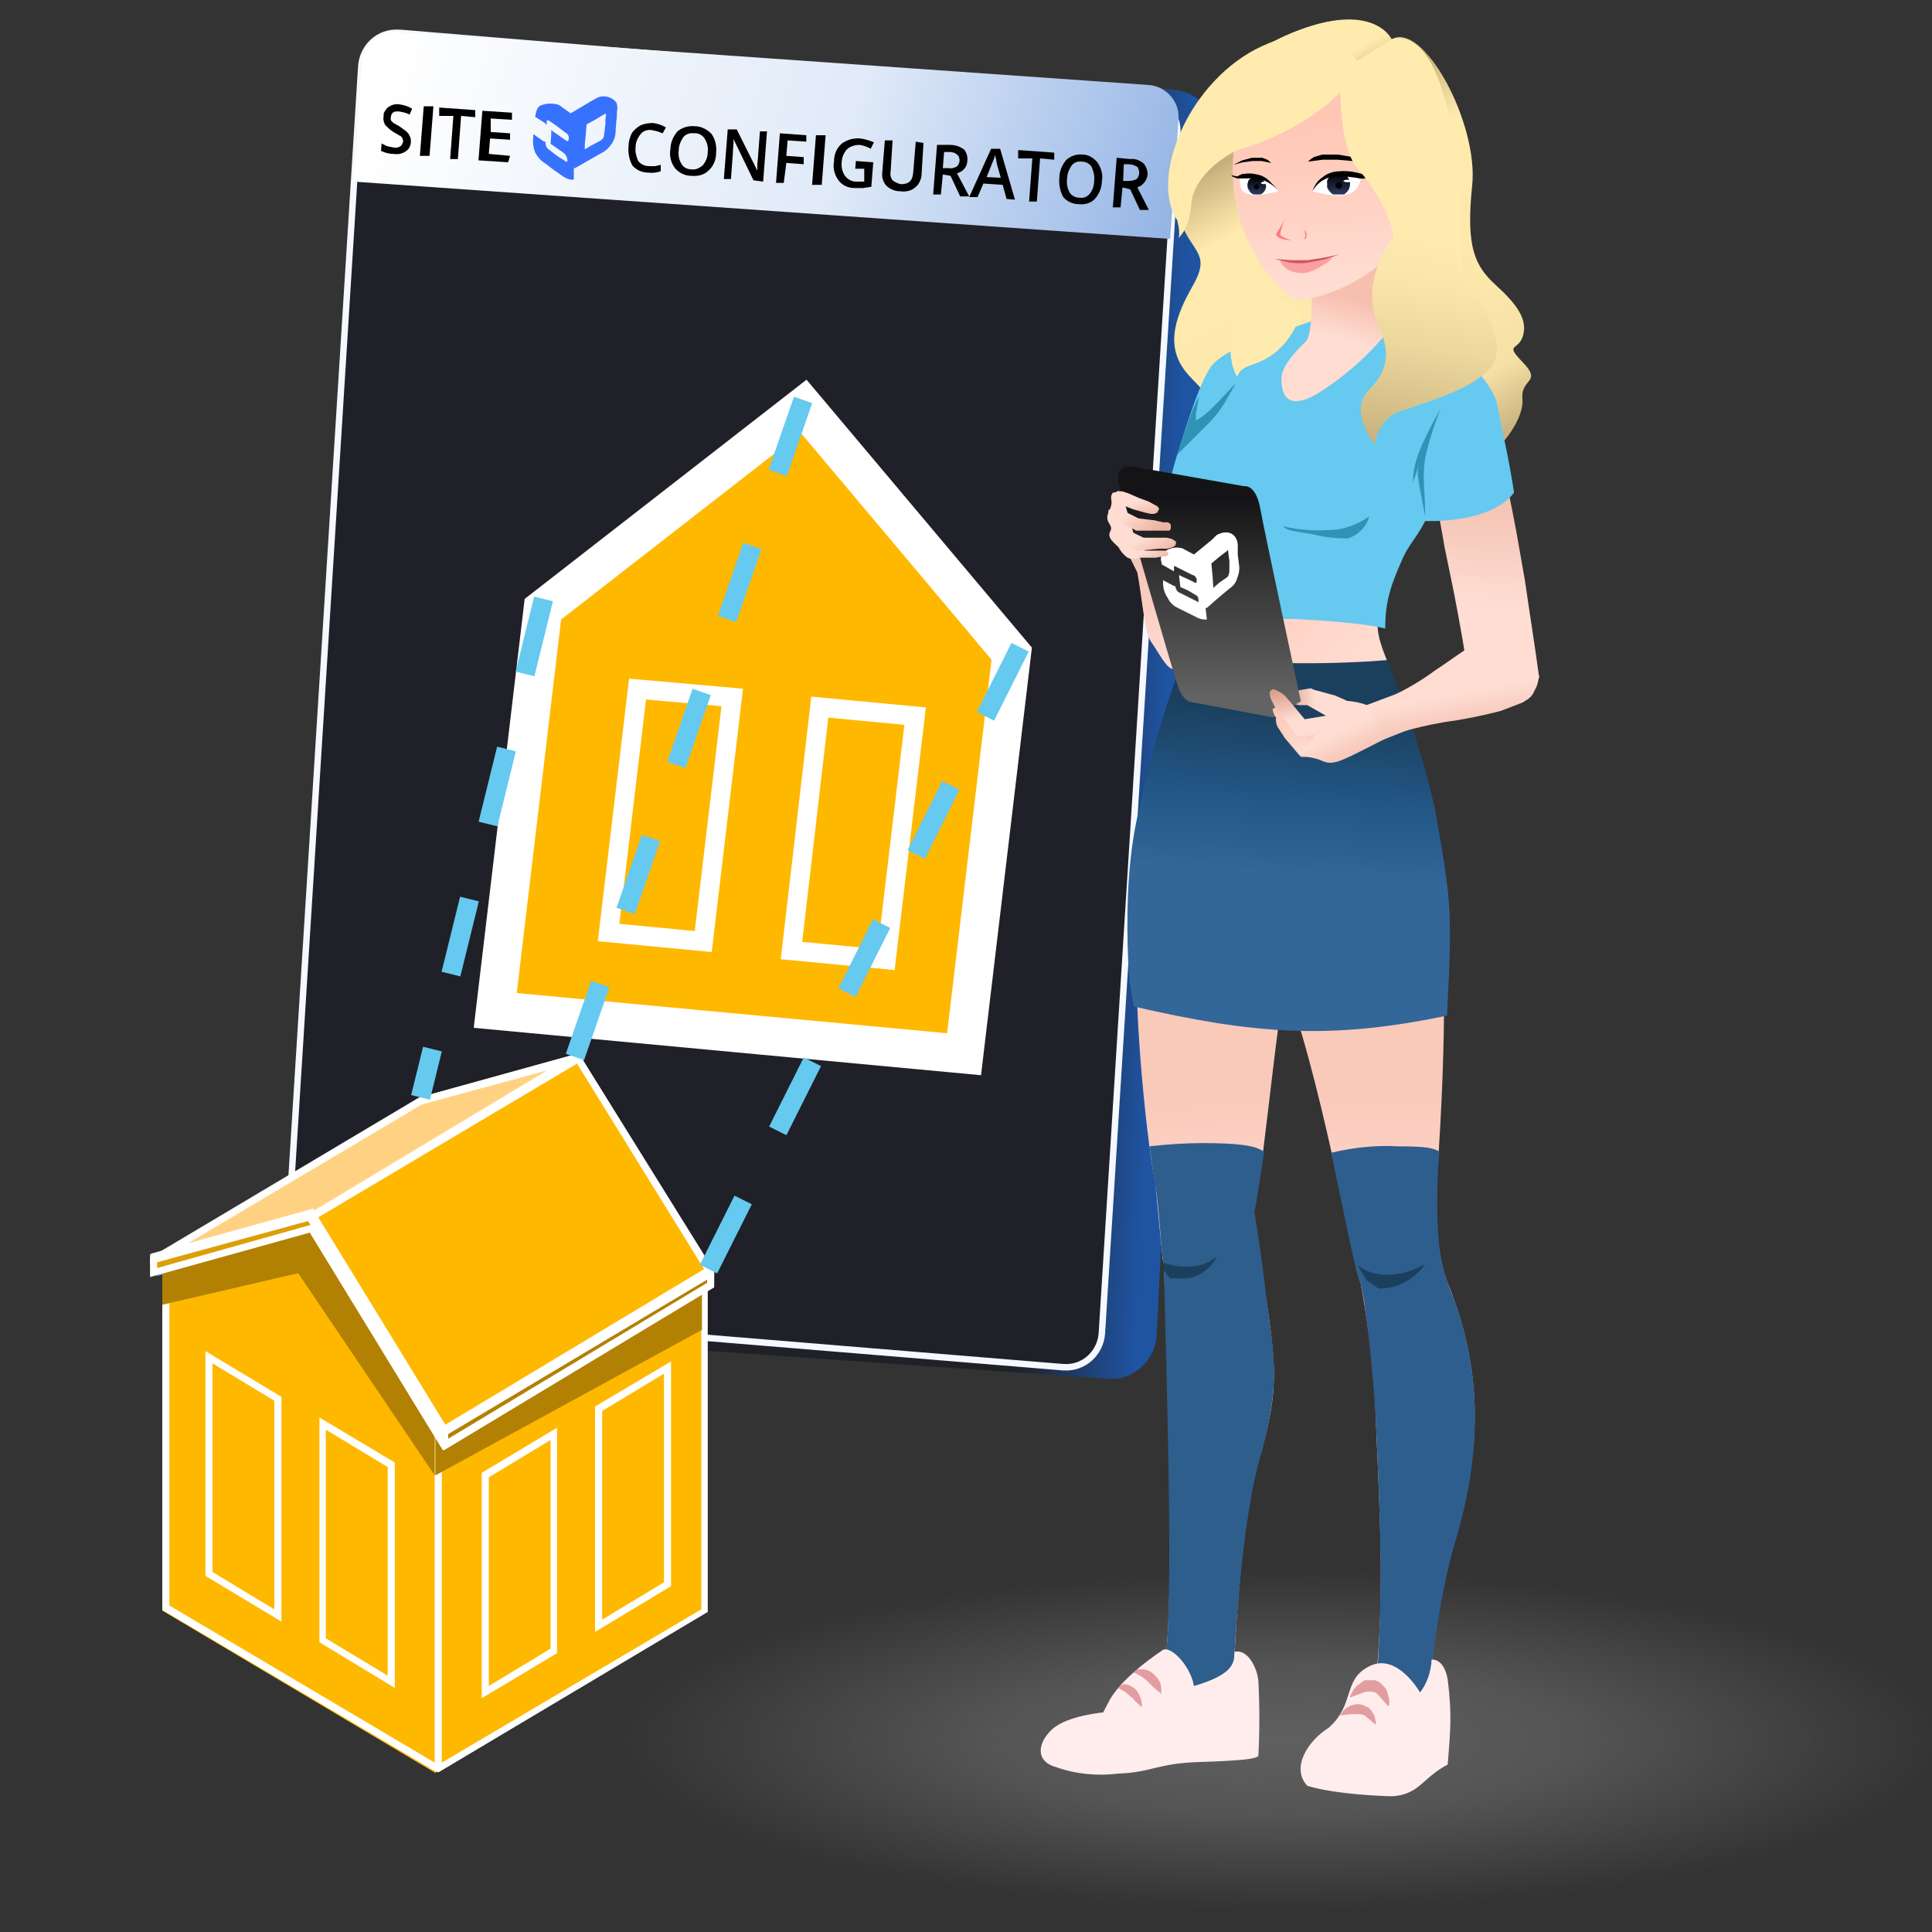 <svg width="300" height="300" version="1.1" xmlns="http://www.w3.org/2000/svg" xmlns:xlink="http://www.w3.org/1999/xlink" x="0px" y="0px"
	 viewBox="0 0 300 300" style="enable-background:new 0 0 300 300;" xml:space="preserve">
<rect x="0" y="0" width="300" height="300" fill="#333333" stroke="none"/>
<style type="text/css">
	.st0{fill:url(#SVGID_1_);}
	.st1{fill:url(#SVGID_2_);}
	.st2{fill:url(#SVGID_3_);}
	.st3{fill:none;stroke:#F5F8FF;}
	.st4{fill:url(#SVGID_4_);}
	.st5{fill:#FFB800;stroke:#FFFFFF;stroke-width:6;}
	.st6{fill:#FFB800;stroke:#FFFFFF;stroke-width:3;}
	.st7{fill:#FFB800;}
	.st8{fill:#FFFFFF;}
	.st9{fill:#B28103;}
	.st10{fill:#43A2DB;}
	.st11{fill:#5A6335;}
	.st12{fill:#FFD283;}
	.st13{fill:#DBA007;}
	.st14{fill:none;stroke:#66C9EF;stroke-width:3;stroke-dasharray:12,12;}
	.st15{fill:url(#SVGID_5_);}
	.st16{fill:url(#SVGID_6_);}
	.st17{fill:#1E1E1E;}
	.st18{fill:url(#SVGID_7_);}
	.st19{fill:#66C9EF;}
	.st20{fill:url(#SVGID_8_);}
	.st21{fill:url(#SVGID_9_);}
	.st22{fill:url(#SVGID_10_);}
	.st23{fill:url(#SVGID_11_);}
	.st24{fill:#F7828A;fill-opacity:0.66;}
	.st25{fill:#D15662;}
	.st26{fill:#F87E7E;}
	.st27{fill:#FFEBAE;}
	.st28{fill:url(#SVGID_12_);}
	.st29{fill:url(#SVGID_13_);}
	.st30{fill:url(#SVGID_14_);}
	.st31{fill:url(#SVGID_15_);}
	.st32{fill:url(#SVGID_16_);}
	.st33{fill:#2D5E8C;}
	.st34{fill:#2E5E8D;}
	.st35{fill:#FFEDED;}
	.st36{fill:#3092B6;}
	.st37{fill:url(#SVGID_17_);}
	.st38{fill:url(#SVGID_18_);}
	.st39{fill:url(#SVGID_19_);}
	.st40{fill:#C6C6C6;}
	.st41{fill:#D2747A;fill-opacity:0.66;}
	.st42{fill:url(#SVGID_20_);}
	.st43{fill:url(#SVGID_21_);}
	.st44{fill:url(#SVGID_22_);}
	.st45{fill:#FFDDD3;}
	.st46{fill:url(#SVGID_23_);}
	.st47{fill:url(#SVGID_24_);}
	.st48{fill:url(#SVGID_25_);}
	.st49{fill:url(#SVGID_26_);}
	.st50{fill:url(#SVGID_27_);}
	.st51{fill:url(#SVGID_28_);}
	.st52{fill:url(#SVGID_29_);}
	.st53{fill:#1B405E;}
	.st54{clip-path:url(#SVGID_31_);}
	.st55{fill:#3772FF;}
</style>
<radialGradient id="SVGID_1_" cx="254.348" cy="1.831" r="0.16" gradientTransform="matrix(0 167 -637 0 1364.523 -42205.938)" gradientUnits="userSpaceOnUse">
	<stop  offset="0" style="stop-color:#606060"/>
	<stop  offset="0.43" style="stop-color:#606060;stop-opacity:0.75"/>
	<stop  offset="0.95" style="stop-color:#606060;stop-opacity:5.000000e-02"/>
	<stop  offset="1" style="stop-color:#606060;stop-opacity:0"/>
</radialGradient>
<ellipse class="st0" cx="197.4" cy="269.4" rx="104.9" ry="27.5"/>
<linearGradient id="SVGID_2_" gradientUnits="userSpaceOnUse" x1="-213.317" y1="-138.054" x2="-81.897" y2="-138.264" gradientTransform="matrix(1 7.000000e-02 -5.000000e-02 1 259.89 258.44)">
	<stop  offset="0" style="stop-color:#202028"/>
	<stop  offset="0.83" style="stop-color:#202028"/>
	<stop  offset="0.97" style="stop-color:#1F54A3"/>
	<stop  offset="1" style="stop-color:#1F54A3"/>
</linearGradient>
<path class="st1" d="M66.1,5.7l116,8.2c4,0.3,7.1,3.7,6.9,7.7l-9.4,185.7c-0.2,3.9-3.5,7-7.4,6.8c-0.1,0-0.1,0-0.2,0L56,206
	c-4-0.3-7-3.8-6.8-7.8l9.3-185.7c0.2-3.9,3.5-7,7.4-6.8C66,5.7,66,5.7,66.1,5.7z"/>
<linearGradient id="SVGID_3_" gradientUnits="userSpaceOnUse" x1="-198.469" y1="-219.859" x2="-81.209" y2="-46.369" gradientTransform="matrix(1 8.000000e-02 -6.000000e-02 1 244.58 251.48)">
	<stop  offset="0" style="stop-color:#202028"/>
	<stop  offset="1" style="stop-color:#202028"/>
</linearGradient>
<path class="st2" d="M62.1,5l115.4,9.5c3.2,0.3,5.5,3,5.3,6.2l-11.6,186.4c-0.2,3.1-2.9,5.4-6,5.2c0,0-0.1,0-0.1,0l-115.4-9.4
	c-3.2-0.4-5.5-3.1-5.3-6.3L56,10.3C56.2,7.2,58.9,4.8,62.1,5C62.1,5,62.1,5,62.1,5z"/>
<path class="st3" d="M62.1,5.1l115.4,9.5c3.1,0.3,5.5,3,5.3,6.1L171.1,207c-0.2,3.1-2.8,5.5-5.9,5.3c0,0-0.1,0-0.1,0l-115.4-9.5
	c-3.1-0.3-5.5-3-5.3-6.1L56.1,10.3c0.2-3,2.7-5.4,5.8-5.2C61.9,5.1,62,5.1,62.1,5.1z"/>
<linearGradient id="SVGID_4_" gradientUnits="userSpaceOnUse" x1="72.546" y1="-259.862" x2="190.556" y2="-220.052" gradientTransform="matrix(1 0 0 1 -10.5 262.1)">
	<stop  offset="0" style="stop-color:#FFFFFF"/>
	<stop  offset="0.58" style="stop-color:#E0EAF8"/>
	<stop  offset="1" style="stop-color:#94B4E5"/>
</linearGradient>
<path class="st4" d="M56.2,9.6c0.2-2.7,2.6-4.8,5.3-4.6l116.9,8.2c2.7,0.2,4.8,2.6,4.6,5.3l-1.3,18.6L54.9,28.2L56.2,9.6z"/>
<path class="st5" d="M84.3,94.6l40.5-31.5l32.3,38.4l-7.4,62.2l-72.8-6.8L84.3,94.6z"/>
<polygon class="st6" points="127.3,109.8 142.1,111.2 137.6,149 122.9,147.6 "/>
<polygon class="st6" points="99,107 113.7,108.3 109.2,146.2 94.5,144.8 "/>
<path class="st7" d="M66.6,173.2l-41.4,24.7v52.2l42.4,25.2l41.4-24.7v-52.2L66.6,173.2z"/>
<path class="st8" d="M74.8,228.7l11.7-7v35l-11.7,7L74.8,228.7z M85.5,223.6l-9.6,5.8v32.4l9.6-5.8V223.6z M92.4,218.4l11.8-7v34.9
	l-11.8,7.1V218.4z M103.1,213.3l-9.6,5.8v32.4l9.6-5.8V213.3z M61.3,262.1L49.6,255v-34.9l11.7,7V262.1z M50.6,254.4l9.6,5.8v-32.4
	l-9.6-5.8L50.6,254.4z M43.7,251.8l-11.8-7.1v-34.9l11.8,7.1V251.8z M33,244.1l9.6,5.8v-32.4l-9.6-5.8V244.1z"/>
<path class="st8" d="M68.4,221.9l-19.7-31.4l-23.5,6.8V250l42.3,25h0.2l0.3,0.2l0.5-0.3L68.4,221.9L68.4,221.9z M67.5,273.7
	l-41.2-24.4v-51.1l21.9-6.4l19.3,30.6V273.7z"/>
<path class="st8" d="M68.5,221.9l-0.9,0.5V275h0.2l0.3,0.2l0.5-0.3l41.3-24.6v-53l-41.4,24.5V221.9z M108.9,249.9l-40.3,23.8v-50.6
	l40.3-23.9L108.9,249.9z"/>
<path class="st9" d="M67.6,229.1l41.4-22.6v-7.3l-41.4,23.2V229.1z"/>
<path class="st10" d="M24.2,198.2l24.5-6.8l41-24.9l-24.4,6.8L24.2,198.2z"/>
<path class="st11" d="M68.8,224.2l-20.5-33.1l41.1-24.6l20.5,33.1L68.8,224.2z"/>
<path class="st9" d="M109.9,197.1v2.4l-41.3,25V222L109.9,197.1z M25.2,202.6l21.1-4.9l21.2,31.4v-6.4l-19.6-32.2l-22.7,6.7
	L25.2,202.6z"/>
<path class="st12" d="M24.2,195.4l24.5-6.9l41-24.9l-24.4,6.8L24.2,195.4z"/>
<path class="st7" d="M68.8,222.3l-20.5-33.7l41.1-25l20.5,33.7L68.8,222.3z"/>
<path class="st13" d="M48.9,188.6v2.5l-24.7,6.7v-2.4L48.9,188.6z M48.9,188.6v2.5l20.6,33.1v-2.4L48.9,188.6z"/>
<path class="st8" d="M110.6,196.9l-20.2-32.5l-0.5-0.8h-0.5l-3.5,2.1h-0.1l-37.9,22.8l-0.5,0.4l0.5,0.8l20.4,33l0.4,0.6l0.7-0.5
	l40.4-24.1l1.1-0.7v-0.5L110.6,196.9z M69.1,221.7l-20.2-32.5L89.5,165l20.1,32.5L69.1,221.7z"/>
<path class="st8" d="M110.5,196.3l-0.9,0.6l-40.4,24.3l-0.7,0.4v3l0.4,0.6l0.7-0.4l41.3-24.9v-3L110.5,196.3z M109.8,199.2
	l-40.2,24.2v-1.1l40.2-24.2V199.2z"/>
<path class="st8" d="M69.2,221.3l-20.1-32.8l-0.3-0.5l-0.2-0.4l-0.4,0.2l-20.6,5.7l-3.9,1.1h-0.1l-0.3,0.2v3.5l24.8-6.9l20.3,33.2
	l0.4,0.6l0.7-0.4v-3L69.2,221.3L69.2,221.3z M68.5,222.6l-19.7-32.1l-0.2-0.4l-24.2,6.8v-1.3l23.8-6.7l20.3,33.2V222.6z"/>
<path class="st8" d="M90.2,163.6h-0.5l-24.6,6.8l-41.5,24.7l-0.3,0.2v1l1.1-0.3l23.8-6.5h0.4l0.7-0.4l40.4-24l1-0.6L90.2,163.6z
	 M48.3,188.3L27.6,194l37.9-22.5l20.6-5.6L48.3,188.3z"/>
<path class="st14" d="M84.4,93l-19.1,77.4"/>
<path class="st14" d="M124.7,62.1L88.8,165.5"/>
<path class="st14" d="M158.4,100.5l-48.5,96.8"/>
<linearGradient id="SVGID_5_" gradientUnits="userSpaceOnUse" x1="234.503" y1="-189.778" x2="200.633" y2="-253.348" gradientTransform="matrix(1 0 0 1 -10.5 262.1)">
	<stop  offset="0" style="stop-color:#CBB480"/>
	<stop  offset="0.13" style="stop-color:#F5E0A5"/>
	<stop  offset="0.33" style="stop-color:#FDE8AC"/>
	<stop  offset="0.65" style="stop-color:#FFEBAE"/>
	<stop  offset="0.69" style="stop-color:#F2DDA2"/>
	<stop  offset="0.78" style="stop-color:#CFB984"/>
	<stop  offset="0.8" style="stop-color:#C5AE7B"/>
	<stop  offset="0.88" style="stop-color:#FFEBAE"/>
</linearGradient>
<path class="st15" d="M216.1,6.1c0,0-2.8-6.2-15.5-1s-22,18.5-17.9,27.5c1.8,6.8,5.7,6.2,2.5,11.8s-4.2,10-0.5,14
	s13.2,13.3,13.2,13.3s31.1,0,33.2-1.1s5.6-5.6,5.3-8.7s3.1-2.5,0.1-5.6s-0.7-1.7,0-4.2s-0.9-4.8-4.2-7.8s-4.7-5.9-3.7-15.5
	S221.1,3.3,216.1,6.1z"/>
<linearGradient id="SVGID_6_" gradientUnits="userSpaceOnUse" x1="222.756" y1="-155.848" x2="206.125" y2="-171.068" gradientTransform="matrix(1 0 0 1 -10.5 262.1)">
	<stop  offset="0" style="stop-color:#FFDDD3"/>
	<stop  offset="1" style="stop-color:#FFCFC0"/>
</linearGradient>
<path class="st16" d="M183.8,101.2c1.3-2.4,2.3-9.6,2.6-12.9h0.1c10.7-1.3,30.7-3.7,29.1,1.1c-2.5,7.2-2,8.7-0.1,13.5
	C210.7,104.5,192.5,102.9,183.8,101.2z"/>
<path class="st17" d="M228.5,76.5c0,0,3.8,18.9,5.1,29.4L228.5,76.5z"/>
<linearGradient id="SVGID_7_" gradientUnits="userSpaceOnUse" x1="240.829" y1="-155.322" x2="242.739" y2="-199.022" gradientTransform="matrix(1 0 0 1 -10.5 262.1)">
	<stop  offset="0.29" style="stop-color:#FFDDD3"/>
	<stop  offset="0.9" style="stop-color:#ECB3A0"/>
</linearGradient>
<path class="st18" d="M234,75.5c0.6,2.3,1,4.8,1.5,7.3l1.3,7.4c0.7,4.9,1.5,9.8,2.2,15l-10.8,1.3c-0.6-4.7-1.5-9.6-2.4-14.3
	l-1.5-7.3c-0.4-2.5-0.9-4.9-1.3-7.3L234,75.5z"/>
<path class="st19" d="M206.2,49L194,53.2c0,0-3.8,1.4-5.6,3.3s-4,9-5.6,14.1s-2.1,8.6,0.7,12.5c5.6,7.9,2.8,10.4,2.8,10.4
	c6.5,2.9,7.1,2.6,14.3,2.6c11.1,0.5,14.5,1.5,14.5,1.5c0-4.4,0.9-6.8,2.8-11.1c1-2.1,2-2.9,3.4-5.6c0,0,10.1,0.5,13.8-4.4
	c-0.7-4.9-2.2-11.3-2.6-13.6s-4.3-9.6-19-14.4C207.2,47.6,206.2,49,206.2,49z"/>
<linearGradient id="SVGID_8_" gradientUnits="userSpaceOnUse" x1="216.503" y1="-201.843" x2="221.323" y2="-219.663" gradientTransform="matrix(1 0 0 1 -10.5 262.1)">
	<stop  offset="0" style="stop-color:#FFDDD3"/>
	<stop  offset="0.43" style="stop-color:#FFDDD3"/>
	<stop  offset="0.79" style="stop-color:#F6BFAE"/>
</linearGradient>
<path class="st20" d="M203.6,43.5c0,0,0.5,8.3-0.9,9.6s-3.6,3.7-3.7,5.4s0.1,6.4,6.7,1.9c4-2.7,7.5-5.9,10.4-9.7l-1.2-13.6
	L203.6,43.5z"/>
<linearGradient id="SVGID_9_" gradientUnits="userSpaceOnUse" x1="219.884" y1="-217.652" x2="216.584" y2="-250.532" gradientTransform="matrix(1 0 0 1 -10.5 262.1)">
	<stop  offset="0" style="stop-color:#FFDDD3"/>
	<stop  offset="0.55" style="stop-color:#FFCDBE"/>
	<stop  offset="0.81" style="stop-color:#FFC6B5"/>
</linearGradient>
<path class="st21" d="M193.6,15.2c0,0-8.2,17.9,7.2,31.4c6.9,0,16.6-6.4,18.2-11.3s7.3-20.2,1.3-23.2S193.6,15.2,193.6,15.2z"/>
<path class="st8" d="M203.8,29.7c0,0,1.7-4.3,7.6-2.3C210.9,30,209.5,31.2,203.8,29.7z"/>
<path class="st8" d="M198.5,29.7c-0.6-1-1.5-1.7-2.6-2.1c-1.1-0.4-2.2-0.4-3.3-0.1C192.2,30.1,193.6,31,198.5,29.7z"/>
<linearGradient id="SVGID_10_" gradientUnits="userSpaceOnUse" x1="218.35" y1="-231.741" x2="218.35" y2="-235.151" gradientTransform="matrix(1 0 0 1 -10.5 262.1)">
	<stop  offset="0" style="stop-color:#2E3D66"/>
	<stop  offset="1" style="stop-color:#000000"/>
</linearGradient>
<path class="st22" d="M207.9,26.9h-0.5c-0.4,0.1-0.7,0.3-1,0.6c-0.3,0.3-0.4,0.7-0.3,1.1c-0.1,0.3,0,0.7,0.2,0.9
	c0.2,0.3,0.4,0.5,0.7,0.7h1.7c0.3-0.2,0.6-0.5,0.8-0.9c0.1-0.4,0.2-0.7,0.1-1.1c-0.1-0.4-0.3-0.7-0.6-1
	C208.7,27,208.3,26.8,207.9,26.9L207.9,26.9z"/>
<linearGradient id="SVGID_11_" gradientUnits="userSpaceOnUse" x1="205.644" y1="-231.801" x2="205.644" y2="-234.611" gradientTransform="matrix(1 0 0 1 -10.5 262.1)">
	<stop  offset="0" style="stop-color:#2E3D66"/>
	<stop  offset="1" style="stop-color:#000000"/>
</linearGradient>
<path class="st23" d="M196.6,28.9c-0.1-0.4-0.2-0.7-0.5-1c-0.3-0.3-0.6-0.4-1-0.4h-0.6l-0.4,0.3c-0.2,0.1-0.3,0.3-0.3,0.5
	c-0.1,0.1-0.1,0.3-0.1,0.5c0,0.3,0.1,0.6,0.3,0.8c0.1,0.3,0.4,0.5,0.7,0.6h1c0.3-0.1,0.5-0.3,0.7-0.6
	C196.5,29.4,196.6,29.2,196.6,28.9z"/>
<path d="M195.1,29.4c0.2,0,0.4-0.2,0.4-0.4s-0.2-0.4-0.4-0.4c-0.2,0-0.4,0.2-0.4,0.4c0,0,0,0,0,0C194.7,29.3,194.9,29.4,195.1,29.4z
	"/>
<path d="M207.9,29.3c0.3,0,0.5-0.2,0.5-0.5s-0.2-0.5-0.5-0.5s-0.5,0.2-0.5,0.5S207.6,29.3,207.9,29.3z"/>
<path class="st8" d="M209.3,28.3c0.3,0,0.7-0.1,0.7-0.2s-0.4-0.2-0.7-0.2s-0.7,0.1-0.7,0.2S208.9,28.3,209.3,28.3z"/>
<path class="st8" d="M196.3,28.6l0.5-0.2c0-0.1-0.3-0.2-0.5-0.2s-0.5,0.1-0.5,0.2S196,28.6,196.3,28.6z"/>
<path d="M203.8,29.7c0.3-0.9,0.8-1.7,1.6-2.2c0.7-0.6,1.7-0.9,2.6-0.9c0.9-0.1,1.8,0,2.7,0.2l1.1,0.3h1.4l-1.3,0.6
	c-0.4,0.1-0.9,0-1.3-0.1l-2.6-0.3c-0.8,0-1.7,0.2-2.4,0.6C204.8,28.3,204.2,29,203.8,29.7z"/>
<path d="M198.5,29.6c-0.9-1-2.1-1.7-3.4-1.9h-3l-0.5-0.2c-0.2,0-0.3-0.2-0.4-0.3l0.9,0.2c0.3-0.1,0.6-0.4,1-0.4
	c0.7-0.1,1.4-0.1,2.1,0.1c0.7,0.1,1.4,0.5,1.9,1C197.6,28.6,198.1,29.1,198.5,29.6z"/>
<path class="st24" d="M198.7,40.3c0.7,0.2,1.5,0.3,2.2,0.2h1.9l2-0.2l2.2-0.4l-0.8,0.8l-1,0.6c-0.7,0.5-1.4,0.8-2.2,1
	c-0.8,0.2-1.7,0.1-2.5-0.2C199.7,41.8,199,41.2,198.7,40.3z"/>
<path class="st25" d="M197.8,40.2l2.7,0.2h2.5l2.6-0.4l2.4-0.5l-2.4,0.8l-2.6,0.5c-0.9,0.1-1.7,0.1-2.6,0L197.8,40.2z"/>
<path class="st26" d="M202.6,35.7c0.1,0.1,0.2,0.2,0.2,0.4c0.1,0.1,0.1,0.3,0.1,0.5c0,0.1-0.1,0.3-0.1,0.4l-0.4,0.2
	c0.1,0,0.1-0.1,0.2-0.3s0.1-0.2,0.1-0.3S202.6,36,202.6,35.7z"/>
<path class="st26" d="M198.1,36.4l1.5-2.4c-0.4,0.7-0.7,1.6-0.8,2.4c0,0.3,1.2,0.8,1.8,0.9l0,0C200.2,37.3,198.6,37.3,198.1,36.4z"
	/>
<path d="M203.1,25.1c0.3-0.3,0.6-0.5,0.9-0.7l1.3-0.4h2.4l2.4,0.4l2.2,0.8l-1.1-0.2H210l-2.3-0.2h-2.3L203.1,25.1z"/>
<path class="st27" d="M210.9,9.9c0,0-3.3-8-14.8-2.8s-17.7,20.5-13.3,27.1c0.7,2.8,0,2.9,0,2.9s1.9-1.2,2.2-5.5s5.8-8.1,8.1-8.6
	S208.1,17.6,210.9,9.9z"/>
<path class="st27" d="M216.1,6.1l-8,5c0,0-0.5,11.6,2.8,15.2s5.6,8.9,5.6,11.1s7,7,9.2,9.9S228.4,3.1,216.1,6.1z"/>
<path class="st27" d="M202.2,47.6c-0.5,2.7-1.9,5.2-4,7c-3.2,2.6-5.3,1.7-6.1,3.9c-1.3-1.9-1.8-7.9,0.8-10.4
	c0.7-0.8,1.3-1.8,1.6-2.9c0.3-1.1,0.3-2.3,0.1-3.4C194.6,41.8,199.8,48.8,202.2,47.6z"/>
<linearGradient id="SVGID_12_" gradientUnits="userSpaceOnUse" x1="237.988" y1="-243.831" x2="228.899" y2="-192.1" gradientTransform="matrix(1 0 0 1 -10.5 262.1)">
	<stop  offset="0.35" style="stop-color:#FFEBAE"/>
	<stop  offset="0.5" style="stop-color:#FAE6AA"/>
	<stop  offset="0.69" style="stop-color:#ECD79D"/>
	<stop  offset="0.9" style="stop-color:#D4BE88"/>
	<stop  offset="1" style="stop-color:#C6AF7C"/>
</linearGradient>
<path class="st28" d="M216.5,16.3c0,0,6.8,11.6,1.7,17.9s-6.4,11.8-3.9,17c1.2,2.9,1.7,5.9-1.7,9.3s0.9,8.6,0.9,8.6
	c0.1-1.3,0.6-2.4,1.4-3.4c0.7-1,1.8-1.7,3-2c4.4-1.5,13.5-4.1,14.4-8.4s-3.5-10.1-5.4-13.1s-0.8-12.9-0.8-12.9S226,19,216.5,16.3z"
	/>
<linearGradient id="SVGID_13_" gradientUnits="userSpaceOnUse" x1="230.423" y1="-120.691" x2="230.393" y2="1.869" gradientTransform="matrix(1 0 0 1 -10.5 262.1)">
	<stop  offset="0" style="stop-color:#F9C9BA"/>
	<stop  offset="1" style="stop-color:#FFDDD3"/>
</linearGradient>
<path class="st29" d="M211.2,199c0,0.1,0.1,0.2,0.1,0.4c1.4,7.4,2.2,14.9,2.4,22.5c0.6,13.8,1.2,25.1,0.1,37.5
	c0,0.7,0.1,1.4,0.3,2.1c0.2,0.6,0.5,1.2,1,1.7c0.5,0.5,1,0.9,1.7,1.1c0.6,0.2,1.2,0.3,1.8,0.2h0.2c0.9-0.2,1.8-0.7,2.4-1.4
	c0.6-0.8,0.9-1.8,1-2.8c0.5-7.4,1.9-14.7,3.9-21.8c4.2-14.5,3.8-26.3-1-38.5c-0.7-1.7-1.2-3.5-1.5-5.3c-0.7-4.5-0.7-6.2-0.4-12.6
	c0.1-3.2-4.1-5.3-6.7-3.9S209.5,185.1,211.2,199z"/>
<linearGradient id="SVGID_14_" gradientUnits="userSpaceOnUse" x1="199.724" y1="-120.691" x2="199.784" y2="1.739" gradientTransform="matrix(1 0 0 1 -10.5 262.1)">
	<stop  offset="0" style="stop-color:#F9C9BA"/>
	<stop  offset="0.87" style="stop-color:#FFDDD3"/>
</linearGradient>
<path class="st30" d="M180.7,195.7c0,0,1.8,43.4,0.5,59.7s10.4,3.9,10.4,3.9s0.8-23.2,4.2-33.7c3.4-12.3,2.1-14.1-1-36.5
	C192.8,174.9,180.7,195.7,180.7,195.7z"/>
<linearGradient id="SVGID_15_" gradientUnits="userSpaceOnUse" x1="220.552" y1="-142.997" x2="220.552" y2="-58.677" gradientTransform="matrix(1 0 0 1 -10.5 262.1)">
	<stop  offset="0.58" style="stop-color:#F9C9BA"/>
	<stop  offset="1" style="stop-color:#FFDDD3"/>
</linearGradient>
<path class="st31" d="M213.5,119.1c0,0,3.1-0.6,5.5,3.1s7.5,13.1,4.1,61.2c0,13,0,18-6.9,18.5c-5.3,0.4-5.3-4.1-6.2-7.8
	s-7.5-39.1-13.2-46.8S213.5,119.1,213.5,119.1z"/>
<linearGradient id="SVGID_16_" gradientUnits="userSpaceOnUse" x1="202.202" y1="-62.444" x2="198.2" y2="-141.164" gradientTransform="matrix(1 0 0 1 -10.5 262.1)">
	<stop  offset="0" style="stop-color:#FFDDD3"/>
	<stop  offset="0.39" style="stop-color:#F9C9BA"/>
</linearGradient>
<path class="st32" d="M181.6,121.6c0,0-1.5-1.9-4.2,13.7s1.1,43.7,1.6,46.2l0.4,2.2c0,0.1,0.5,5.4,1.1,11.4c0,0.5,0.2,1.1,0.5,1.5
	c2.1,3.9,4.6,3.6,6.8,2.9s5.2-2.9,7-11.8s4-37,6.5-43.4S193.3,117.5,181.6,121.6z"/>
<path class="st33" d="M178.5,178c0,0,0.3,2.5,0.9,6s1,11.8,1.3,12.1c0.4,16.8,1.4,47.8,0.5,59.3c-1.3,16.3,10.4,3.1,10.4,3.1
	s1-22.8,4.4-33.3c1.2-5.3,2.7-10.2,1.2-19.3c-0.9-6.7-0.9-8.4-2.4-17.6c0.5-2.9,0.7-4.3,1.5-9.4c-1.1-1-3.9-1.4-9.6-1.4
	C184,177.5,181.2,177.7,178.5,178z"/>
<path class="st34" d="M211.2,199.1c0.1,0.2,0.4,1.8,0.6,2.8c1,7.3,1.7,14.6,2,22.2c0.6,13.7,0.9,23.6,0,36.6c-0.1,1,0,2,0.2,3
	c0.2,0.6,0.6,1.2,1,1.7c0.5,0.5,1,0.8,1.6,1.1c0.6,0.2,1.3,0.3,1.9,0.2h0.2c0.9-0.2,1.7-0.7,2.3-1.5c0.7-0.7,1.1-1.7,1.1-2.7
	c0.5-7.4,1.6-14.7,3.5-21.9c4.6-14.5,4.5-27.4,0.1-39c-0.8-1.9-1.4-3.9-1.9-5.9c-0.9-5-0.7-12.2-0.3-16.9c-1-0.5-1.7-0.8-6.5-0.8
	c-3.5-0.2-6.9,0.2-10.3,1C208.3,186.4,210.3,196.9,211.2,199.1z"/>
<path class="st35" d="M180.3,256.4c0,0-5.6,3.6-7.9,7.4l-1.1,2.1c0,0-5.6,0.5-7.9,2.6s-2.7,5,0.6,5.9c3.1,1.1,6.4,1.4,9.7,1
	c5.2-0.2,6-1.6,12.6-1.8s9-0.5,9.1-1c0.2-3.9,0.2-7.7,0-11.6c-0.2-2.1-1.7-5-3.7-4.5c-0.1,1.5,0.2,3.4-6.3,5.3
	C184.8,258.4,181.4,255.1,180.3,256.4z"/>
<path class="st35" d="M220.5,262.8c0,0-3.5-6.2-7.8-4.1c-4.3,2.1-2.2,5.9-6.4,9.6c-3.2,2-5.9,6.2-3.3,9c4.6,1.4,12.4,1.6,12.4,1.6
	c1.4,0.1,2.8-0.2,4-0.9c1.6-0.9,2.7-2.6,5.4-4c0.4-5.1,0.7-7.6,0-13.2c-0.6-3.4-2.5-3.1-2.5-3.1
	C222.2,259.6,221.6,261.4,220.5,262.8z"/>
<path class="st36" d="M207.8,82.2c-2.9,0.3-5.8,0.2-8.6-0.5c0.9,0.9,1.9,0.7,5.3,1.4c1.6,0.4,3.2,0.5,4.8,0.5
	c1.6-0.5,2.9-1.8,3.3-3.4C211.2,81.2,209.5,81.9,207.8,82.2z"/>
<path class="st36" d="M221.3,80.2c0-4.3-0.5-5.7,0-9.1c0.6-2.6,1.4-5.2,2.4-7.7c-2.9,5.3-4.3,8.2-4.3,11.5l0.5-1.4l0.4-1.4
	C219.9,73.5,220.3,74.9,221.3,80.2z"/>
<path class="st36" d="M185.7,65.3c1.9-1,3.4-2.9,6.2-5.8c-1.9,3.4-2.3,4.1-3.8,5.8l-5.3,5.3c1-2.9,1.9-6.3,3.4-9.1l-0.5,2.8V65.3z"
	/>
<linearGradient id="SVGID_17_" gradientUnits="userSpaceOnUse" x1="213.466" y1="-157.101" x2="208.616" y2="-88.412" gradientTransform="matrix(1 0 0 1 -10.5 262.1)">
	<stop  offset="8.000000e-02" style="stop-color:#1B405E"/>
	<stop  offset="0.28" style="stop-color:#225787"/>
	<stop  offset="0.45" style="stop-color:#336699"/>
	<stop  offset="0.86" style="stop-color:#336699"/>
</linearGradient>
<path class="st37" d="M184,101.6c11.2,2,25.6,1.4,31.4,0.9c3.1,7.5,5.6,15.1,7.4,23c2.4,14,2.8,14.4,1.9,32.2
	c-18.1,3.8-29.9,2.9-48.6-1.4c-0.5-2.2-0.8-4.4-0.9-6.7c-0.7-16,1.4-22.5,2.2-26.3S180.1,111.7,184,101.6z"/>
<linearGradient id="SVGID_18_" gradientUnits="userSpaceOnUse" x1="233.69" y1="-162.573" x2="237.7" y2="-140.283" gradientTransform="matrix(1 0 0 1 -10.5 262.1)">
	<stop  offset="0.38" style="stop-color:#FFDDD3"/>
	<stop  offset="0.8" style="stop-color:#ECB3A0"/>
</linearGradient>
<path class="st38" d="M210.3,110.2l3.2-1.2l3.2-1.2c2.1-1,4.1-2.2,6-3.6c2-1.3,3.8-2.7,5.8-3.9l2.9-1.5l0.7-0.3h1.5l0.2,0.2l1.1,0.7
	l4.1,5.6c-0.1,0.5-0.2,1.1-0.4,1.6l-0.3,0.6l-0.3,0.6c-0.2,0.3-0.5,0.6-0.8,0.8l-0.8,0.5l-3.4,1.3c-2.3,0.6-4.7,1.1-7.1,1.5
	c-2.4,0.3-4.7,0.8-7,1.4c-1.1,0.3-2.1,0.8-3.2,1.2l-3.3,1.3L210.3,110.2z"/>
<linearGradient id="SVGID_19_" gradientUnits="userSpaceOnUse" x1="220.919" y1="-152.623" x2="210.129" y2="-152.623" gradientTransform="matrix(1 0 0 1 -10.5 262.1)">
	<stop  offset="0.57" style="stop-color:#FFDDD3"/>
	<stop  offset="1" style="stop-color:#DB9F8C"/>
</linearGradient>
<path class="st39" d="M199.7,107.8l1.9-0.6l1.8-0.3h0.2l0.4,0.2l3.3,0.9l1.6,0.7c0.5,0.3,1,0.8,1.3,1.3l-0.8,1.9
	c-0.6,0.1-1.3,0.1-1.9,0l-1.5-0.7l-3-1.7h-1.3l-1.9-0.4L199.7,107.8z"/>
<path d="M197.4,25.3l-1.5-0.3h-1.4l-1.5,0.2l-0.8,0.2l-0.7,0.2l1.4-0.7l1.5-0.4h1.6l0.8,0.3L197.4,25.3z"/>
<path class="st40" d="M174.7,73.6l9,1.4l9.1,1.4h-0.1c0.5,0.1,0.9,0.2,1.3,0.5c0.2,0.2,0.4,0.3,0.5,0.5c0.1,0.2,0.2,0.4,0.2,0.6
	l0.5,2.4l1,4.9c0.7,3.2,1.3,6.4,1.9,9.6c-0.8-3.1-1.6-6.3-2.3-9.5l-1.1-4.8l-0.5-2.4c-0.1-0.3-0.3-0.6-0.5-0.9l-1-0.4l-9-1.5
	L174.7,73.6z"/>
<path class="st41" d="M176,259.7c0.2-0.2,0.4-0.4,0.7-0.5h0.9c0.6,0.1,1.2,0.4,1.6,0.8c0.4,0.4,0.8,0.9,1,1.4
	c0.1,0.5,0.2,1.1,0.1,1.6l-1.2-1l-0.9-0.9C177.6,260.5,176.8,260,176,259.7z"/>
<path class="st41" d="M173.6,262.1c0.2-0.2,0.4-0.4,0.7-0.5c0.3-0.1,0.5-0.1,0.8,0c0.5,0.2,0.9,0.4,1.3,0.8c0.3,0.4,0.6,0.8,0.7,1.3
	c0.2,0.4,0.2,0.9,0.2,1.4l-1-0.9l-0.4-0.5l-0.4-0.3l-0.8-0.7L173.6,262.1z"/>
<path class="st41" d="M209.6,263.6c0.2-0.7,0.6-1.4,1.2-1.9l1.1-0.8h1.5c0.5,0.1,0.9,0.3,1.2,0.7c0.4,0.3,0.7,0.7,0.8,1.1l0.3,1.1
	c0.1,0.4,0,0.8-0.1,1.2l-0.7-0.8l-0.7-0.8c-0.3-0.4-0.7-0.7-1.2-0.7c-0.5-0.1-1,0-1.5,0.2L209.6,263.6z"/>
<path class="st41" d="M208.1,266.4c0.6-1.3,2-2,3.4-1.7l0.9,0.4c0.3,0.2,0.6,0.5,0.7,0.8c0.2,0.3,0.4,0.6,0.4,0.9
	c0.1,0.3,0.2,0.7,0.1,1l-0.7-0.6l-0.6-0.5c-0.3-0.3-0.7-0.5-1.1-0.5C210.2,266.1,209.1,266.2,208.1,266.4z"/>
<linearGradient id="SVGID_20_" gradientUnits="userSpaceOnUse" x1="194.392" y1="-159.109" x2="184.472" y2="-188.359" gradientTransform="matrix(1 0 0 1 -10.5 262.1)">
	<stop  offset="0" style="stop-color:#FFDDD3"/>
	<stop  offset="1" style="stop-color:#ECB3A0"/>
</linearGradient>
<path class="st42" d="M178.7,99.6c-1-1.5-1.4-7.1-2.1-10.7l-2.6-5.3l6.4,1.9l6,12.6c-1.9,1.1-3.1,5.9-4.2,5.8
	S180.1,101.6,178.7,99.6z"/>
<linearGradient id="SVGID_21_" gradientUnits="userSpaceOnUse" x1="198.317" y1="-153.791" x2="198.317" y2="-184.941" gradientTransform="matrix(1 0 0 1 -10.5 262.1)">
	<stop  offset="0" style="stop-color:#636363"/>
	<stop  offset="1" style="stop-color:#141416"/>
</linearGradient>
<path class="st43" d="M176.2,72.5l17,3c0,0,1.8-0.4,2.5,3.5s6.3,29.9,6.3,29.9l-4.3,2.5l-12.8-2.4c0,0-1.1-0.1-1.9-2.2
	s-9.2-31.4-9.2-31.4S172.7,71.8,176.2,72.5z"/>
<path class="st8" d="M192.2,84.7v1.5l0.2,1.5c0.1,0.7,0,1.4-0.3,2.1c-0.2,0.7-0.6,1.2-1.2,1.6l-1.8,1.5l-1.7,1.5h-0.2l0.2,1.8h-0.2
	c-0.5,0-1-0.1-1.5-0.4l-1.4-0.7l-1.4-0.7c-0.7-0.3-1.3-0.9-1.6-1.6c-0.5-0.7-0.7-1.5-0.7-2.3v-0.4l0.4,0.2l1.3,0.7h0.2
	c0,0.2,0.1,0.4,0.2,0.6c0.1,0.2,0.3,0.4,0.4,0.4l1.4,0.7l1.4,0.7c0,0.1,0.2,0.1,0.2,0.1v-0.3c0-0.2,0-0.3-0.1-0.5
	c-0.1-0.2-0.3-0.3-0.5-0.4l-1-0.6l-1.1-0.5h-0.1l-0.2-1.6v-0.3l0.4,0.2l1.1,0.5l1,0.5h0.2v-0.3c0.1-0.2,0-0.4-0.1-0.5
	c-0.1-0.2-0.3-0.4-0.5-0.4l-1.4-0.7l-1.4-0.7h-0.1v0.8l-0.4-0.2l-1.4-0.8h-0.1v-0.2c-0.1-0.3-0.2-0.7-0.1-1c0.1-0.3,0.2-0.6,0.5-0.8
	c0.7-0.6,1.7-0.8,2.6-0.6h0.1l1.9,1l2.8-2.3l0.7-0.7c1.2-0.7,2.4-0.5,2.9,0.3C192.1,83.8,192.2,84.3,192.2,84.7z M188.4,91.3
	l0.9-0.8l1.3-0.9c0.2-0.3,0.3-0.6,0.3-1v-1.5l-0.2-1.5v-0.2l0,0c-0.1,0-0.1,0-0.1,0.1l-1.3,1l-1.2,1l0.2,2.1L188.4,91.3z"/>
<linearGradient id="SVGID_22_" gradientUnits="userSpaceOnUse" x1="222.729" y1="-147.661" x2="207.969" y2="-147.661" gradientTransform="matrix(1 0 0 1 -10.5 262.1)">
	<stop  offset="0.67" style="stop-color:#FFDDD3"/>
	<stop  offset="1" style="stop-color:#FAC6B5"/>
</linearGradient>
<path class="st44" d="M198.4,111.3c0.6,0.2,1.1,0.5,1.5,0.9l1.2,1.2l1.1,1.2l1.1,1.4l-0.9-0.4l2.4-0.4l2.4-0.3l2.4-0.2h2.4v0.9
	l-2.3,0.7l-2.3,0.5l-2.4,0.4l-2.4,0.3H202l-0.3-0.3l-1.1-1.3l-1.1-1.3l-0.9-1.4c-0.4-0.5-0.5-1.1-0.5-1.7L198.4,111.3z"/>
<path class="st45" d="M174.1,76.3l-1.3,0.2c-0.7,1,0.3,1.1-0.6,2.9s0.8,2,0.2,3.1s0.9,2,1.3,2.5c0.3,0.6,0.8,1.2,1.4,1.6
	c0.6,0.3,1.3,0.3,1.9-0.1c0,0-0.7-2.8-1.6-5.8S174.4,77.2,174.1,76.3z"/>
<linearGradient id="SVGID_23_" gradientUnits="userSpaceOnUse" x1="185.933" y1="-186.849" x2="187.913" y2="-181.029" gradientTransform="matrix(1 0 0 1 -10.5 262.1)">
	<stop  offset="0.46" style="stop-color:#FFDDD3"/>
	<stop  offset="1" style="stop-color:#ECB3A0"/>
</linearGradient>
<path class="st46" d="M173.2,76.5c0.3-0.3,0.5-0.3,0.7-0.2h0.4l0.9,0.3l1.6,0.7l1.6,0.6l0.9,0.5l0.4,0.2L180,79l-0.3,0.6l-0.5,0.2
	h-0.5l-0.9-0.2l-1.8-0.5l-1.8-0.7l-0.7-0.5l-0.4-0.3l-0.2-0.2V77L173.2,76.5z"/>
<linearGradient id="SVGID_24_" gradientUnits="userSpaceOnUse" x1="186.06" y1="-183.052" x2="189.69" y2="-179.102" gradientTransform="matrix(1 0 0 1 -10.5 262.1)">
	<stop  offset="0" style="stop-color:#FFDDD3"/>
	<stop  offset="1" style="stop-color:#ECB3A0"/>
</linearGradient>
<path class="st47" d="M172.5,79.1l0.4-0.2h0.4l0.6,0.2l1.1,0.5l2.2,1.1l-0.4-0.2l2.5,0.3l1.3,0.3h0.6c0.3,0,0.5,0.2,0.6,0.4v0.6
	l-0.2,0.3h-5.2l-0.3-0.2c-0.8-0.3-1.5-0.8-2.2-1.3l-1-0.6l-0.5-0.5c-0.2,0-0.3-0.2-0.3-0.6L172.5,79.1z"/>
<linearGradient id="SVGID_25_" gradientUnits="userSpaceOnUse" x1="187.29" y1="-178.971" x2="189.69" y2="-174.251" gradientTransform="matrix(1 0 0 1 -10.5 262.1)">
	<stop  offset="0.5" style="stop-color:#FFDDD3"/>
	<stop  offset="1" style="stop-color:#ECB3A0"/>
</linearGradient>
<path class="st48" d="M174.9,84.3c0.4-0.2,0.6,0,0.9,0.1l0.7,0.3c0.5,0.2,0.9,0.5,1.3,0.8h3.1c0.2,0,0.3,0.1,0.5,0.3v0.3
	c-0.2,0.3-0.3,0.3-0.5,0.3h-0.4l-1,0.2H177l-1.4-0.8l-0.7-0.4c-0.1-0.2-0.4-0.2-0.4-0.6L174.9,84.3z"/>
<linearGradient id="SVGID_26_" gradientUnits="userSpaceOnUse" x1="186.388" y1="-181.86" x2="190.088" y2="-174.94" gradientTransform="matrix(1 0 0 1 -10.5 262.1)">
	<stop  offset="0.46" style="stop-color:#FFDDD3"/>
	<stop  offset="1" style="stop-color:#ECB3A0"/>
</linearGradient>
<path class="st49" d="M173.1,82.2l0.7-0.2h0.6l1.1,0.5l2.1,1h3.6l0.8,0.2l0.6,0.4v0.4c-0.1,0.2-0.3,0.4-0.6,0.5l-0.7,0.2h-1.4
	l-2.8,0.3h-0.6l-2.1-1.1l-1-0.6l-0.4-0.4c-0.2-0.2-0.2-0.5-0.3-0.7L173.1,82.2z"/>
<linearGradient id="SVGID_27_" gradientUnits="userSpaceOnUse" x1="213.602" y1="-145.138" x2="215.952" y2="-151.608" gradientTransform="matrix(1 0 0 1 -10.5 262.1)">
	<stop  offset="0" style="stop-color:#FFDDD3"/>
	<stop  offset="0.71" style="stop-color:#FAC6B5"/>
</linearGradient>
<path class="st50" d="M198.3,109.7l1.3,1c0.3,0.5,0.6,0.9,1,1.3l1,1.3l0.9,1.4l-0.8-0.4c1.7-0.5,3.4-0.7,5.2-0.8
	c1.7-0.1,3.4-0.2,5.1-0.1v1c-1.6,0.5-3.3,0.8-5,1.1c-1.7,0.4-3.4,0.5-5.1,0.5h-0.6l-0.2-0.4c-0.4-0.4-0.8-0.8-1-1.3
	c-0.4-0.4-0.7-0.8-1-1.3c-0.3-0.4-0.5-0.9-0.8-1.4c-0.4-0.4-0.6-0.9-0.7-1.5L198.3,109.7z"/>
<linearGradient id="SVGID_28_" gradientUnits="userSpaceOnUse" x1="215.916" y1="-147.3" x2="214.216" y2="-156.47" gradientTransform="matrix(1 0 0 1 -10.5 262.1)">
	<stop  offset="0.42" style="stop-color:#FFDDD3"/>
	<stop  offset="0.92" style="stop-color:#DB9F8C"/>
</linearGradient>
<path class="st51" d="M197.7,107c0.7,0.2,1.3,0.6,1.8,1l1.2,1.4l2.4,2.9l-1.2-0.5l4.8-0.8c0.8-0.2,1.6-0.3,2.4-0.3h2.5l0.3,2
	c-0.8,0.4-1.6,0.6-2.4,0.8c-0.8,0.2-1.6,0.3-2.4,0.3l-4.8,0.5h-0.9l-0.4-0.6l-2.2-3c-0.5-0.4-0.9-0.9-1.1-1.5
	c-0.4-0.6-0.6-1.2-0.5-1.9L197.7,107z"/>
<linearGradient id="SVGID_29_" gradientUnits="userSpaceOnUse" x1="216.32" y1="-152.191" x2="221.44" y2="-141.201" gradientTransform="matrix(1 0 0 1 -10.5 262.1)">
	<stop  offset="0.35" style="stop-color:#FFDDD3"/>
	<stop  offset="1" style="stop-color:#ECB3A0"/>
</linearGradient>
<path class="st52" d="M212.5,109.6c-1.1-0.5-2.4-0.7-3.6-0.8l-2.5,0.8c0,0,0.4,1.5-0.4,2.1s-3.9,5.8-3.9,5.8c1.1,0,2.1,0.2,3.1,0.6
	c1,0.5,1.9,0.5,3.7-0.3s6.4-3.2,6.4-3.2L212.5,109.6z"/>
<path class="st53" d="M189,195.1c-2.7,2.3-6.7,1.6-8.3,1v1.2l1,1.2h2.9C186.5,198.1,188.1,196.8,189,195.1z"/>
<path class="st53" d="M221.3,196.3c-5.4,3-9.6,1.2-10.6,0l1.5,2.5l1.9,1.3C217,200.1,219.6,198.7,221.3,196.3z"/>
<g>
	<defs>

			<rect id="SVGID_30_" x="138.7" y="-66.9" transform="matrix(7.323814e-02 -0.997 0.997 7.323814e-02 115.485 169.635)" width="20.6" height="179.2"/>
	</defs>
	<clipPath id="SVGID_31_">
		<use xlink:href="#SVGID_30_"  style="overflow:visible;"/>
	</clipPath>
	<g class="st54">
		<path d="M63.8,22c0,0.6-0.3,1.2-0.8,1.5c-0.6,0.4-1.2,0.5-1.9,0.4c-0.7,0-1.4-0.2-2-0.5v-1.2l1,0.5l1,0.2c0.4,0.1,0.8,0,1.1-0.2
			c0.2-0.2,0.3-0.4,0.4-0.7c0-0.3-0.1-0.6-0.3-0.8l-1.2-0.7c-0.5-0.3-0.9-0.7-1.3-1.1c-0.2-0.4-0.3-0.8-0.3-1.3c0-0.5,0.3-1,0.7-1.4
			c0.5-0.4,1.2-0.6,1.8-0.5c0.7,0.1,1.4,0.3,2,0.7l-0.4,0.9c-0.5-0.3-1.1-0.4-1.7-0.5c-0.4,0-0.7,0-0.9,0.2
			c-0.2,0.2-0.3,0.4-0.3,0.7c-0.1,0.2,0,0.3,0,0.5l0.4,0.4l0.9,0.5l1.1,0.8c0.2,0.2,0.4,0.4,0.5,0.7C63.8,21.4,63.8,21.7,63.8,22z"
			/>
		<path d="M65.2,24.2l0.6-7.7h1.5l-0.6,7.7H65.2z"/>
		<path d="M71.1,24.7h-1.2l0.5-6.7h-2.2v-1.3l5.6,0.4v1.1L71.6,18L71.1,24.7z"/>
		<path d="M78.9,25.2l-4.6-0.3l0.6-7.7l4.6,0.3v1.1l-3.3-0.2v2.1l3,0.2v1l-3.1-0.2l-0.2,2.4l3.3,0.3L78.9,25.2z"/>
		<path d="M101.2,20.2c-0.6-0.1-1.3,0.1-1.7,0.6c-0.5,0.6-0.8,1.3-0.8,2c-0.1,0.8,0.1,1.5,0.4,2.2c0.4,0.5,1,0.8,1.7,0.8h0.9
			l0.9-0.2v1c-0.6,0.2-1.3,0.3-2,0.2c-0.9,0-1.8-0.4-2.4-1.1c-0.5-0.9-0.7-2-0.6-3c0-0.7,0.2-1.4,0.5-2c0.3-0.5,0.8-0.9,1.3-1.2
			c0.6-0.3,1.3-0.4,2-0.4c0.7,0.1,1.4,0.3,2,0.7l-0.5,0.9l-0.8-0.3L101.2,20.2z"/>
		<path d="M111.2,23.7c0,1.1-0.4,2.1-1.2,2.8c-0.7,0.7-1.7,0.9-2.7,0.8c-1,0-1.9-0.5-2.5-1.2c-0.6-0.8-0.9-1.9-0.7-2.9
			c0-1,0.4-2,1.1-2.8c0.7-0.6,1.7-0.9,2.7-0.8c1,0,1.9,0.5,2.6,1.2C111.1,21.7,111.3,22.7,111.2,23.7z M105.4,23.3
			c-0.1,0.7,0,1.5,0.4,2.1c0.3,0.6,0.9,0.9,1.6,0.9c0.6,0.1,1.2-0.2,1.7-0.6c0.5-0.6,0.8-1.3,0.8-2.1c0.1-0.7-0.1-1.5-0.5-2.1
			c-0.3-0.5-1-0.9-1.6-0.8c-0.6-0.1-1.3,0.1-1.7,0.6C105.7,21.9,105.4,22.6,105.4,23.3z"/>
		<path d="M118.5,28.2L117,28l-3.1-6.4l0,0V22c0,0.6-0.1,1.2-0.1,1.8l-0.3,4h-1.1l0.6-7.7h1.4l3.2,6.4l0,0v-0.9
			c0-0.5,0.1-0.9,0.1-1.2l0.3-4h1.1L118.5,28.2z"/>
		<path d="M121.7,28.4h-1.2l0.6-7.7l4.1,0.3v1l-2.9-0.2l-0.2,2.4l2.7,0.2v1.1l-2.7-0.2L121.7,28.4z"/>
		<path d="M126.1,28.7l0.6-7.7h1.5l-0.6,7.7L126.1,28.7z"/>
		<path d="M132.9,25l2.7,0.2l-0.3,3.8l-1.3,0.2h-1.3c-1,0-1.9-0.4-2.5-1.2c-0.6-0.8-0.9-1.9-0.7-2.9c0-1.1,0.4-2.1,1.2-2.8
			c0.8-0.6,1.9-0.9,2.9-0.8c0.7,0.1,1.4,0.3,2.1,0.6l-0.5,1c-0.5-0.3-1.1-0.5-1.7-0.6c-0.7,0-1.5,0.2-2,0.7c-0.5,0.6-0.8,1.3-0.8,2
			c-0.1,0.7,0.1,1.5,0.5,2.1c0.4,0.5,1,0.9,1.7,0.9h1.3v-2h-1.4L132.9,25z"/>
		<path d="M143.4,22.2l-0.3,4.9c0,0.5-0.2,1-0.5,1.5c-0.3,0.4-0.7,0.7-1.1,0.9c-0.5,0.2-1.1,0.3-1.7,0.2c-0.8,0-1.6-0.3-2.2-0.9
			c-0.5-0.6-0.7-1.3-0.6-2.1l0.4-4.9h1.2l-0.3,4.8c-0.1,0.5,0,1,0.3,1.4c0.4,0.3,0.8,0.5,1.3,0.6c1.2,0,1.8-0.5,1.9-1.8l0.4-4.8
			L143.4,22.2z"/>
		<path d="M146.4,26.1h0.9c0.4,0.1,0.8,0,1.2-0.2c0.3-0.2,0.5-0.6,0.5-1c0-0.3-0.1-0.7-0.4-0.9c-0.3-0.3-0.8-0.4-1.2-0.4h-0.8
			L146.4,26.1z M146.4,27.1l-0.3,3.1h-1.2l0.6-7.7h2.1c0.8,0,1.5,0.3,2.1,0.7c0.4,0.5,0.6,1.2,0.5,1.8c0,0.9-0.7,1.7-1.6,1.9
			l1.9,3.6h-1.4l-1.5-3.2L146.4,27.1z"/>
		<path d="M156.3,30.9l-0.6-2.2l-3-0.2l-0.9,2.1h-1.3l3.4-7.5h1.4l2.3,7.9L156.3,30.9z M155.4,27.6l-0.6-2.1c0-0.2-0.1-0.4-0.1-0.7
			c-0.1-0.2-0.1-0.5-0.2-0.7c-0.1,0.5-0.3,0.9-0.5,1.4l-0.8,2L155.4,27.6z"/>
		<path d="M161,31.3h-1.2l0.5-6.7h-2.2v-1.3l5.6,0.4v1.1l-2.2-0.2L161,31.3z"/>
		<path d="M171.1,28.1c0,1-0.4,2-1.1,2.8c-0.7,0.7-1.6,0.9-2.5,0.8c-0.9,0-1.8-0.4-2.4-1.1c-0.5-0.9-0.7-2-0.6-3c0-1,0.4-2,1.1-2.8
			c0.7-0.6,1.6-0.9,2.5-0.8c0.9,0,1.7,0.5,2.3,1.2C171,26.1,171.3,27.1,171.1,28.1z M165.7,27.7c-0.1,0.8,0,1.5,0.4,2.2
			c0.3,0.5,0.9,0.8,1.5,0.8c0.6,0.1,1.2-0.1,1.6-0.6c0.5-0.6,0.7-1.3,0.7-2.1c0.1-0.7-0.1-1.4-0.4-2.1c-0.3-0.5-0.9-0.8-1.5-0.8
			c-0.6-0.1-1.2,0.1-1.6,0.6C166,26.3,165.7,27,165.7,27.7L165.7,27.7z"/>
		<path d="M174.4,28.1h0.8c0.5,0,0.9-0.1,1.3-0.3c0.2-0.2,0.4-0.6,0.4-0.9c0-0.4-0.1-0.7-0.3-1c-0.4-0.2-0.8-0.4-1.3-0.4h-0.8
			L174.4,28.1z M174.3,29.1l-0.3,3.1h-1.2l0.6-7.7l2.1,0.2c0.8-0.1,1.5,0.2,2.1,0.7c0.4,0.5,0.6,1.1,0.6,1.7c-0.1,0.9-0.7,1.7-1.6,2
			l1.8,3.5H177l-1.5-3.2L174.3,29.1z"/>
		<path class="st55" d="M95.8,17.3c0,0.5,0,1-0.1,1.5c0,0.5-0.1,1-0.1,1.5c0,0.7-0.2,1.4-0.6,2c-0.4,0.6-0.9,1.1-1.5,1.4l-2.1,1.2
			l-2.1,1.2h-0.2v1.8h-0.3c-0.5,0-1.1-0.3-1.5-0.6L86,26.4l-1.3-1c-0.7-0.4-1.2-1-1.6-1.7c-0.3-0.8-0.4-1.6-0.3-2.4v-0.5l0.4,0.3
			l1.3,0.9h0.2v0.2c0,0.4,0.2,0.8,0.5,1l1.3,1l1.4,0.9h0.2v-0.2c0-0.4-0.2-0.8-0.5-1.1l-1-0.7l-1-0.7h-0.1c0-0.6,0.1-1.2,0.1-1.7
			v-0.5l0.4,0.3l1,0.7l1,0.7h0.2c0.1-0.1,0.1-0.2,0.1-0.3c0.1-0.4-0.1-0.8-0.5-1l-1.3-1l-1.3-0.9h-0.3v0.7l-0.3-0.3l-1.4-0.9h-0.1
			c0.1-0.6,0.2-1.5,0.8-1.8c0.9-0.4,2-0.4,2.9-0.1l0,0l1.8,1.3l3.2-1.9l0.9-0.5c1-0.5,2.3-0.2,3,0.7C95.9,16.4,95.9,16.9,95.8,17.3z
			 M90.8,23.2l1-0.6l1.5-0.8c0.3-0.2,0.5-0.5,0.5-0.9c0.1-0.5,0.1-1,0.2-1.5c0-0.5,0-1,0.1-1.5v-0.2h-0.2l-1.5,0.9l-1.3,0.7
			C91,20,91,20.7,90.9,21.5S90.8,22.6,90.8,23.2z"/>
	</g>
</g>
</svg>
